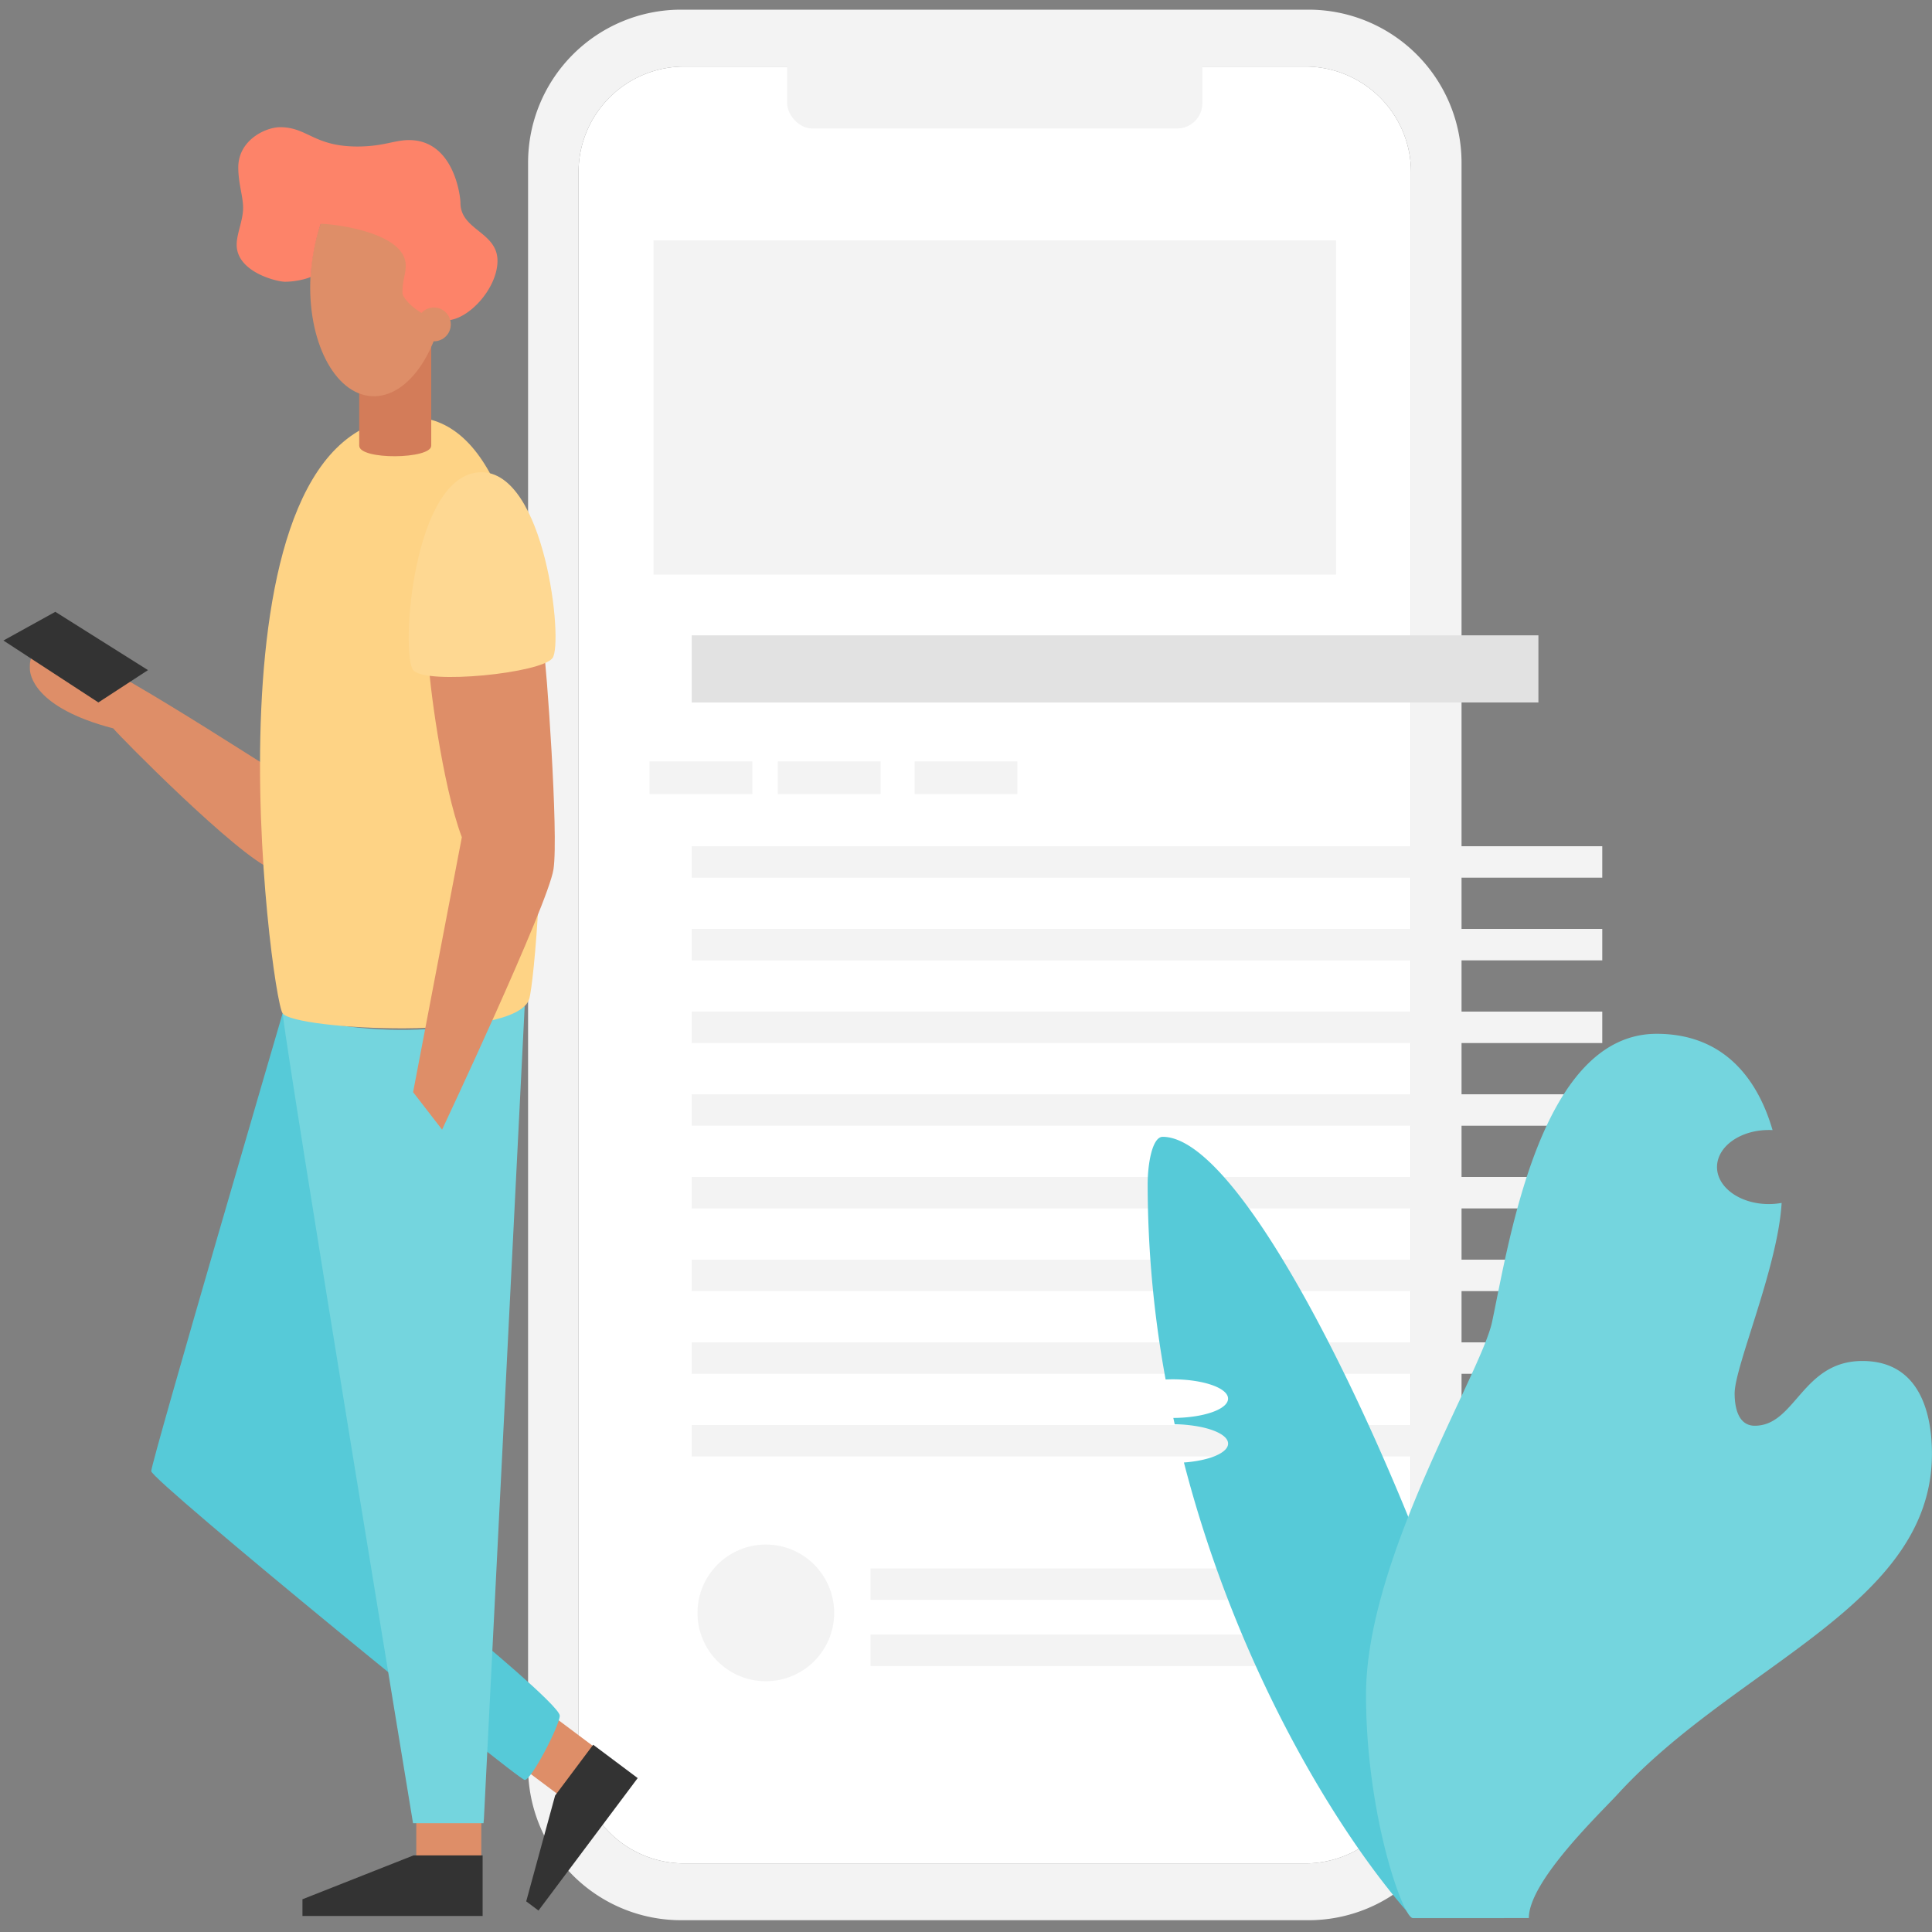 <svg
	xmlns="http://www.w3.org/2000/svg" viewBox="0 0 1200 1200">
	<rect x="0" y="0" width="1200" height="1200" fill="#808080" stroke="none"/>
	<defs>
		<style>.cls-1{fill:#fff;}.cls-2{fill:#f3f3f3;}.cls-3{fill:#e2e2e2;}.cls-4{fill:#de8e68;}.cls-5{fill:#56cad8;}.cls-6{fill:#74d5de;}.cls-7{fill:#fed385;}.cls-8{fill:#333;}.cls-9{fill:#fed892;}.cls-10{fill:#d37c59;}.cls-11{fill:#fd8369;}</style>
	</defs>
	<title>Artboard 1</title>
	<g id="Background_elements" data-name="Background elements">
		<path class="cls-1" d="M876.41,595.49v496.24a65.66,65.66,0,0,1-65.66,65.66H425a65.66,65.66,0,0,1-65.66-65.66V107A65.67,65.67,0,0,1,425,41.34H810.75A65.67,65.67,0,0,1,876.41,107V595.49"/>
		<rect class="cls-2" x="488.92" y="15.42" width="257.9" height="64.39" rx="15.72" ry="15.72"/>
		<path class="cls-2" d="M812.73,6H423A95.06,95.06,0,0,0,328,101.06v996.56A95.06,95.06,0,0,0,423,1192.68H812.73a95.06,95.06,0,0,0,95.06-95.06V101.06A95.06,95.06,0,0,0,812.73,6Zm63.68,589.49v496.24a65.66,65.66,0,0,1-65.66,65.66H425a65.66,65.66,0,0,1-65.66-65.66V107A65.67,65.67,0,0,1,425,41.34H810.75A65.67,65.67,0,0,1,876.41,107Z"/>
		<rect class="cls-2" x="405.91" y="149.31" width="423.93" height="207.6"/>
		<rect class="cls-2" x="429.63" y="525.61" width="565.57" height="19.53"/>
		<rect class="cls-2" x="429.63" y="576.97" width="565.57" height="19.53"/>
		<rect class="cls-2" x="429.63" y="628.32" width="565.57" height="19.53"/>
		<rect class="cls-2" x="429.63" y="679.68" width="565.57" height="19.53"/>
		<rect class="cls-2" x="429.63" y="731.04" width="565.57" height="19.53"/>
		<rect class="cls-2" x="429.63" y="782.4" width="565.57" height="19.53"/>
		<rect class="cls-2" x="429.63" y="833.76" width="565.57" height="19.53"/>
		<rect class="cls-2" x="429.63" y="885.12" width="565.57" height="19.53"/>
		<rect class="cls-2" x="540.74" y="974.2" width="393.48" height="19.53"/>
		<rect class="cls-2" x="540.74" y="1015.26" width="433.77" height="19.53"/>
		<rect class="cls-2" x="403.44" y="472.93" width="63.86" height="20.28"/>
		<rect class="cls-2" x="483.08" y="472.93" width="63.86" height="20.28"/>
		<rect class="cls-2" x="568.07" y="472.93" width="63.86" height="20.28"/>
		<circle class="cls-2" cx="475.67" cy="1001.8" r="42.45"/>
		<rect class="cls-3" x="429.63" y="394.62" width="525.91" height="41.69"/>
	</g>
	<g id="Vector">
		<rect class="cls-4" x="327.25" y="1074.32" width="37.1" height="33.1" transform="translate(-734.62 713.68) rotate(-53.17)"/>
		<rect class="cls-4" x="258.55" y="1129.09" width="40.39" height="26.31"/>
		<path class="cls-5" d="M175.54,629.41S93.93,908.11,93.93,913.76s227.78,191.79,232,191.79,21.75-34,21.75-39.91S293.46,1015,293.46,1015Z"/>
		<path class="cls-6" d="M300.57,1129.67,325.9,624.84c-11.9,8.54-73.18,26-150.36,4.57,5.36,44.32,81,503,81,503h43.78Z"/>
		<path class="cls-4" d="M171.2,479.15c-10.21-5.59-118.62-77.3-136.36-77.3s-16.28,10.46-16.28,13.62,2.18,24.06,51.77,36.94c4.37,5.35,76.8,78.75,98.43,87.5C169,516.82,171.2,479.15,171.2,479.15Z"/>
		<path class="cls-7" d="M255.47,259.11c-134.59,0-87.32,359.95-79.93,370.3s144.7,17.42,153.14-8.87C334.27,603.14,363,259.11,255.47,259.11Z"/>
		<polygon class="cls-8" points="61.11 436.3 2.12 397.84 34.37 380.01 91.91 416.22 61.11 436.3"/>
		<path class="cls-4" d="M266.24,409.6c-.25,10,8.31,77.83,20.62,110.43-4.66,24-30.27,158.33-30.27,158.33l18,23.28s65.86-139.86,69.19-161.73-4.66-130.31-6-135.63S266.24,409.6,266.24,409.6Z"/>
		<path class="cls-9" d="M298.52,293.33c40.17-.88,51.47,105.87,44.7,115.35s-78.33,16.71-86.46,7.68S256,294.26,298.52,293.33Z"/>
		<path class="cls-10" d="M267.85,206.54H223.12v70.28c0,9,44.73,8.47,44.73,0Z"/>
		<ellipse class="cls-4" cx="234.96" cy="173.74" rx="72.46" ry="42.15" transform="translate(48.13 398.43) rotate(-86.74)"/>
		<path class="cls-11" d="M147,152c0-7,4-15,4-23,0-7-3-15-3-25,0-17,17-25,26-25,17,0,21,12,48,12,16,0,23-4,32-4,28,0,32,35,32,39,0,17,23,18,23,36,0,17-18,37-32,37s-27-13-27-17c0-9,2-11,2-17,0-21-45.76-26-52.76-26A126.81,126.81,0,0,0,193,172c-2,1-9,3-16,3C172,175,147,169,147,152Z"/>
		<circle class="cls-4" cx="269.5" cy="201.5" r="10.5"/>
		<polygon class="cls-8" points="299.77 1152.42 256.84 1152.42 187.86 1179.67 187.86 1190.04 299.77 1190.04 299.77 1152.42"/>
		<polygon class="cls-8" points="368.43 1083.69 344.79 1115.25 326.84 1180.97 334.46 1186.68 396.08 1104.4 368.43 1083.69"/>
		<path class="cls-5" d="M722.16,706.1c-6.35,0-9.33,16.25-9.33,29.7a674.67,674.67,0,0,0,11.15,121c1.37,0,2.76-.09,4.17-.09,19.12,0,34.62,5.37,34.62,12s-15.18,11.88-34,12c.29,1.32.57,2.63.87,3.94,18.43.27,33.15,5.53,33.15,12,0,5.77-11.77,10.59-27.44,11.73,33.85,131.18,98.57,234.73,142.22,283h56.67V1143.6C934.22,1060.29,790.76,706.1,722.16,706.1Z"/>
		<path class="cls-6" d="M1156.76,845.33c-37.49,0-41.48,40.22-66.85,40.22-9.79,0-12.5-10.33-12.5-20.11,0-16.67,26.93-78.55,29.19-118.29a44,44,0,0,1-8,.72c-17.74,0-32.13-10.31-32.13-23s14.39-23,32.13-23c.8,0,1.59,0,2.37.07-8.49-29.27-28.35-59.82-72-59.82-71.74,0-91.31,127.18-102.18,178.81-6.73,32-78.33,146.75-78.33,231.68,0,74.86,23,138.71,29,138.71h72.13c0-23,44.73-65.49,55.37-77.12,73.62-80.47,195-117.07,195-211.2C1200,882.29,1194.75,845.33,1156.76,845.33Z"/>
	</g>
</svg>